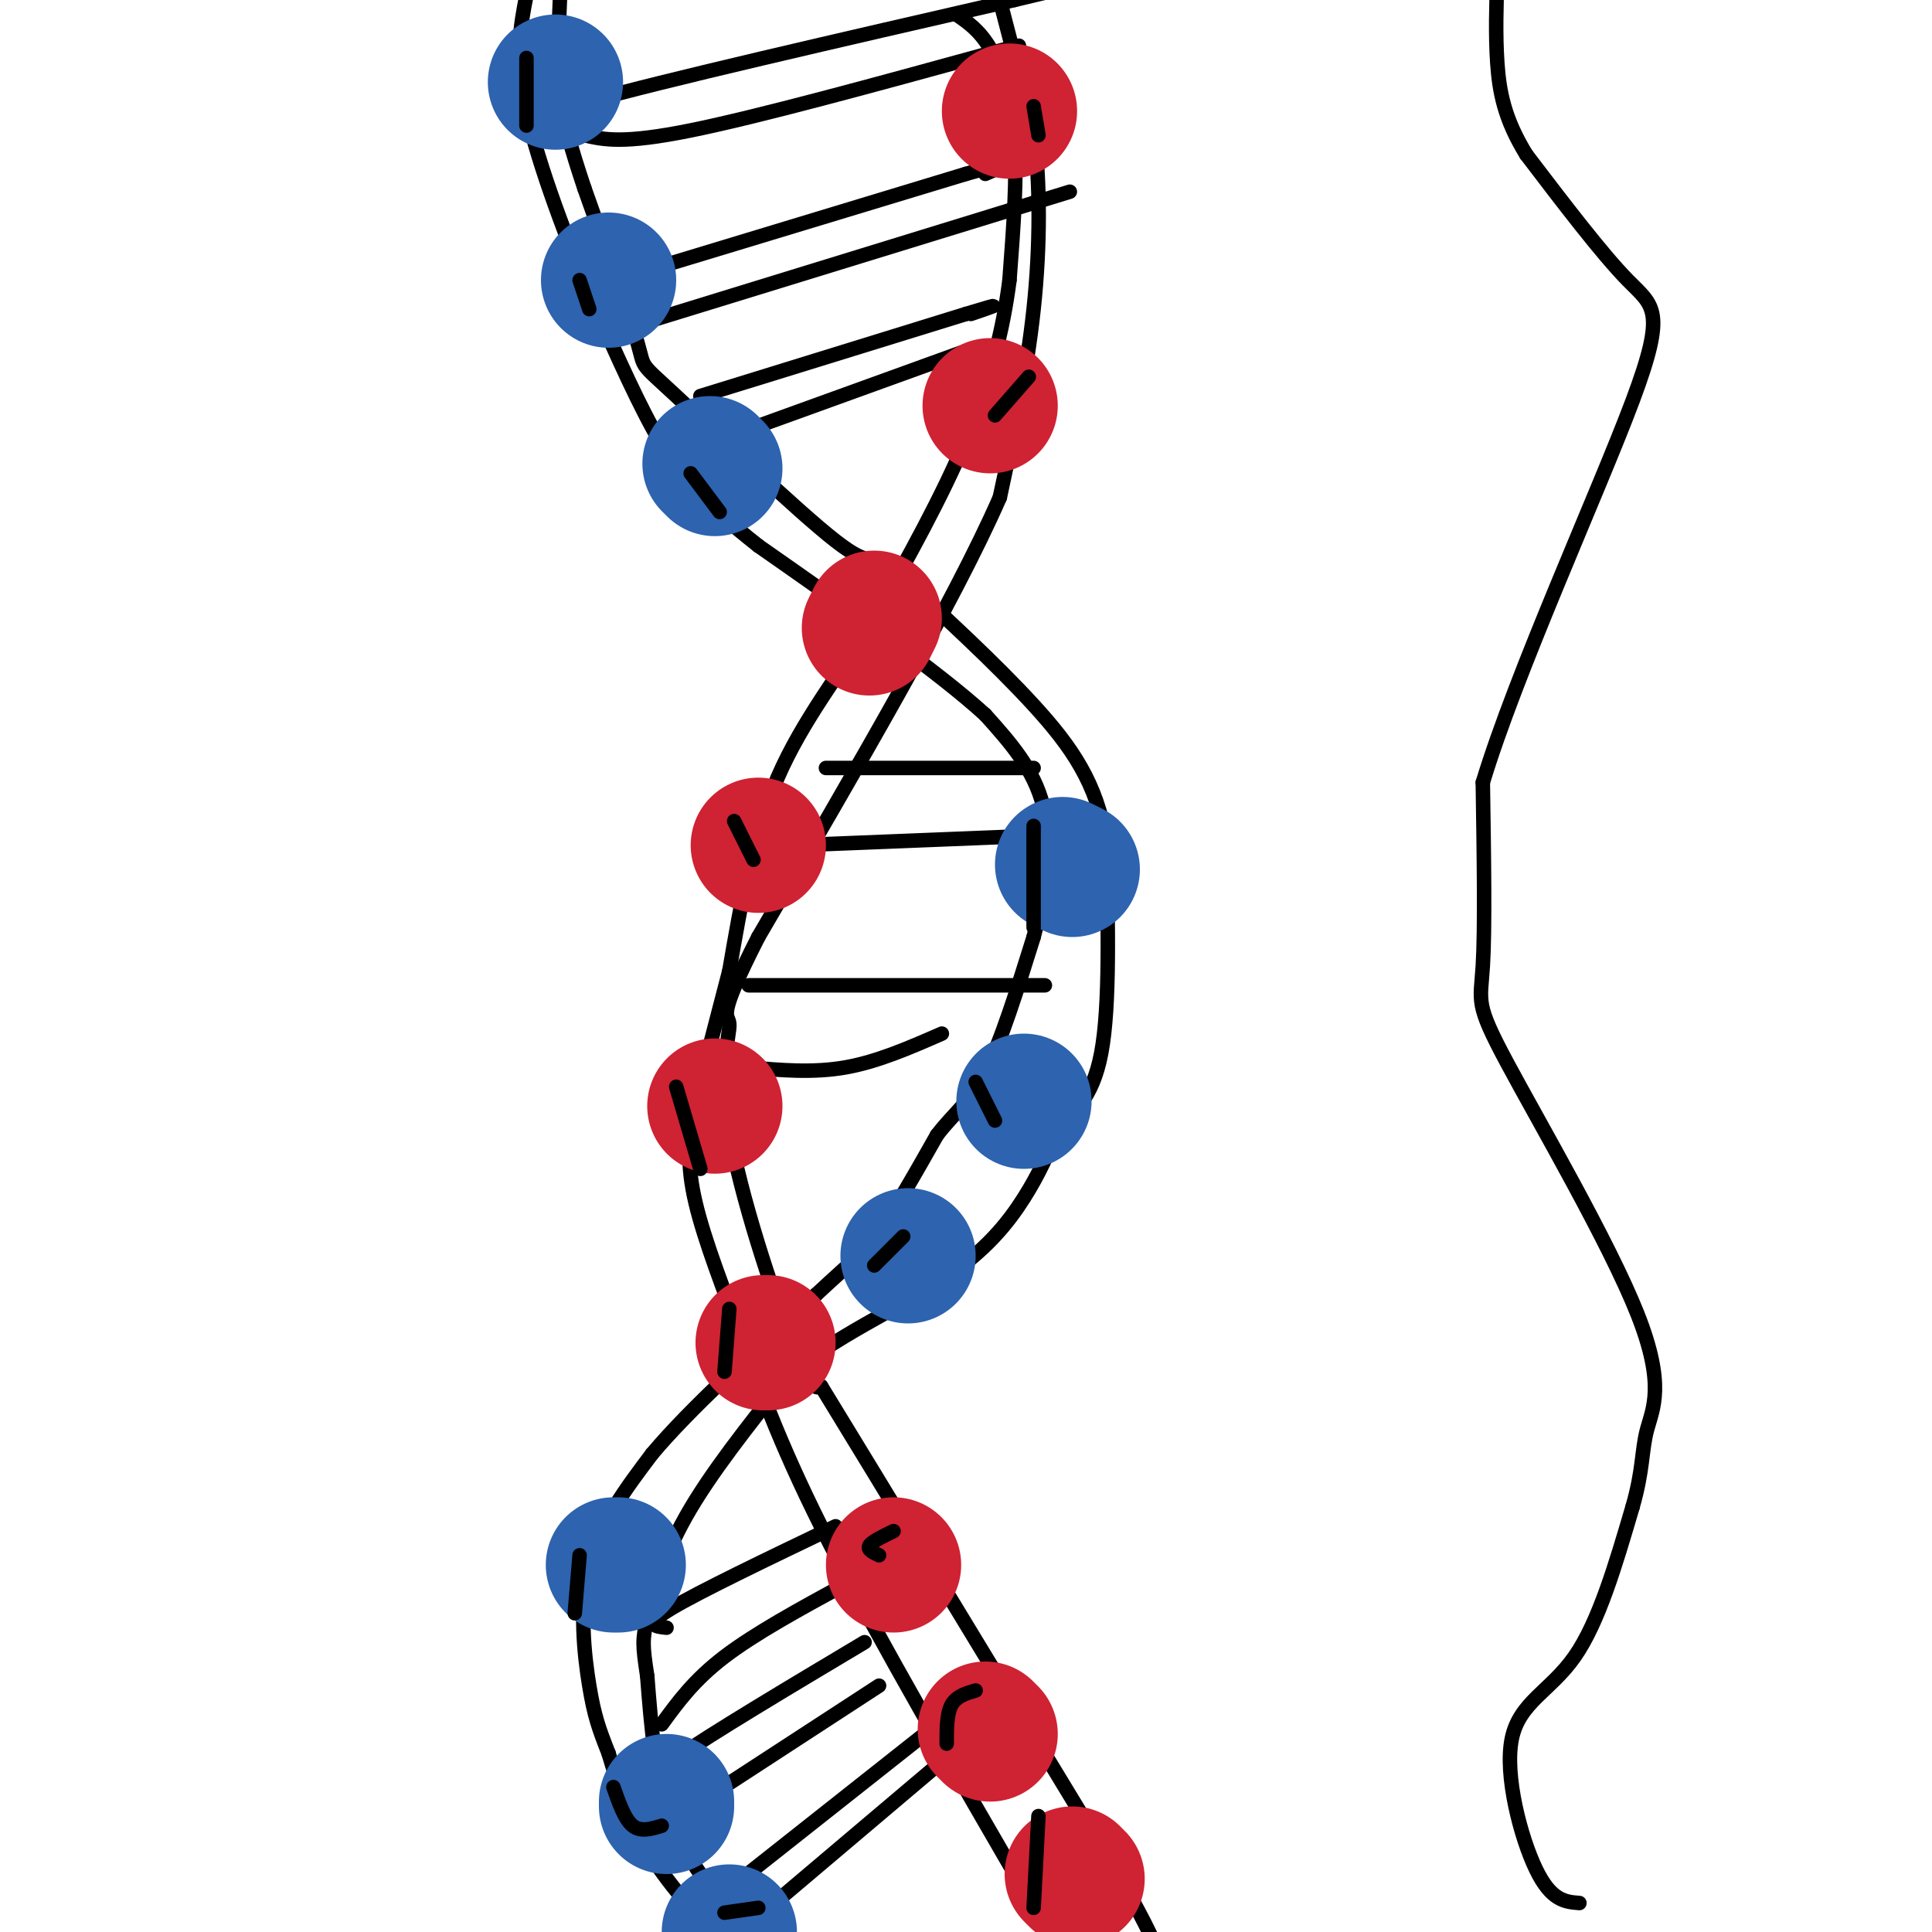 <svg viewBox='0 0 400 400' version='1.1' xmlns='http://www.w3.org/2000/svg' xmlns:xlink='http://www.w3.org/1999/xlink'><g fill='none' stroke='#000000' stroke-width='3' stroke-linecap='round' stroke-linejoin='round'><path d='M154,399c-5.833,-6.667 -11.667,-13.333 -15,-22c-3.333,-8.667 -4.167,-19.333 -5,-30'/><path d='M134,347c-1.000,-6.452 -1.000,-7.583 0,-12c1.000,-4.417 3.000,-12.119 8,-21c5.000,-8.881 13.000,-18.940 21,-29'/><path d='M163,285c9.560,-8.167 22.958,-14.083 32,-20c9.042,-5.917 13.726,-11.833 17,-17c3.274,-5.167 5.137,-9.583 7,-14'/><path d='M219,234c3.044,-3.778 7.156,-6.222 9,-16c1.844,-9.778 1.422,-26.889 1,-44'/><path d='M229,174c-1.889,-11.822 -7.111,-19.378 -15,-28c-7.889,-8.622 -18.444,-18.311 -29,-28'/><path d='M185,118c-5.297,-3.946 -4.038,0.190 -12,-6c-7.962,-6.190 -25.144,-22.705 -33,-30c-7.856,-7.295 -6.388,-5.370 -8,-11c-1.612,-5.630 -6.306,-18.815 -11,-32'/><path d='M121,39c-2.822,-8.489 -4.378,-13.711 -5,-20c-0.622,-6.289 -0.311,-13.644 0,-21'/><path d='M207,0c0.000,0.000 7.000,27.000 7,27'/><path d='M214,27c1.400,10.689 1.400,23.911 0,37c-1.400,13.089 -4.200,26.044 -7,39'/><path d='M207,103c-9.500,21.667 -29.750,56.333 -50,91'/><path d='M157,194c-8.906,17.494 -6.171,15.730 -6,18c0.171,2.270 -2.223,8.573 0,22c2.223,13.427 9.064,33.979 13,44c3.936,10.021 4.968,9.510 6,9'/><path d='M170,287c11.333,18.500 36.667,60.250 62,102'/><path d='M232,389c11.167,19.667 8.083,17.833 5,16'/><path d='M150,403c-6.000,-6.667 -12.000,-13.333 -16,-20c-4.000,-6.667 -6.000,-13.333 -8,-20'/><path d='M126,363c-1.988,-5.048 -2.958,-7.667 -4,-14c-1.042,-6.333 -2.155,-16.381 0,-25c2.155,-8.619 7.577,-15.810 13,-23'/><path d='M135,301c7.833,-9.333 20.917,-21.167 34,-33'/><path d='M169,268c7.644,-7.133 9.756,-8.467 13,-13c3.244,-4.533 7.622,-12.267 12,-20'/><path d='M194,235c3.644,-4.756 6.756,-6.644 10,-13c3.244,-6.356 6.622,-17.178 10,-28'/><path d='M214,194c2.533,-9.511 3.867,-19.289 2,-27c-1.867,-7.711 -6.933,-13.356 -12,-19'/><path d='M204,148c-9.833,-9.000 -28.417,-22.000 -47,-35'/><path d='M157,113c-11.133,-8.822 -15.467,-13.378 -20,-21c-4.533,-7.622 -9.267,-18.311 -14,-29'/><path d='M123,63c-5.289,-12.333 -11.511,-28.667 -14,-40c-2.489,-11.333 -1.244,-17.667 0,-24'/><path d='M198,3c2.378,1.622 4.756,3.244 7,7c2.244,3.756 4.356,9.644 5,18c0.644,8.356 -0.178,19.178 -1,30'/><path d='M209,58c-1.311,10.356 -4.089,21.244 -9,33c-4.911,11.756 -11.956,24.378 -19,37'/><path d='M181,128c-6.956,11.311 -14.844,21.089 -20,33c-5.156,11.911 -7.578,25.956 -10,40'/><path d='M151,201c-3.012,11.679 -5.542,20.875 -7,28c-1.458,7.125 -1.845,12.179 0,20c1.845,7.821 5.923,18.411 10,29'/><path d='M154,278c3.733,10.600 8.067,22.600 18,42c9.933,19.400 25.467,46.200 41,73'/><path d='M213,393c7.833,14.833 6.917,15.417 6,16'/><path d='M122,25c-7.333,0.083 -14.667,0.167 0,-4c14.667,-4.167 51.333,-12.583 88,-21'/><path d='M210,0c14.667,-3.500 7.333,-1.750 0,0'/><path d='M121,28c4.000,0.917 8.000,1.833 22,-1c14.000,-2.833 38.000,-9.417 62,-16'/><path d='M205,11c10.333,-2.667 5.167,-1.333 0,0'/><path d='M134,56c0.000,0.000 66.000,-20.000 66,-20'/><path d='M200,36c11.667,-3.333 7.833,-1.667 4,0'/><path d='M136,66c0.000,0.000 78.000,-24.000 78,-24'/><path d='M214,42c13.000,-4.000 6.500,-2.000 0,0'/><path d='M145,82c0.000,0.000 55.000,-17.000 55,-17'/><path d='M200,65c9.333,-2.833 5.167,-1.417 1,0'/><path d='M152,90c0.000,0.000 47.000,-17.000 47,-17'/><path d='M171,159c0.000,0.000 43.000,0.000 43,0'/><path d='M165,175c0.000,0.000 50.000,-2.000 50,-2'/><path d='M215,173c8.500,-0.333 4.750,-0.167 1,0'/><path d='M155,204c0.000,0.000 56.000,0.000 56,0'/><path d='M211,204c9.333,0.000 4.667,0.000 0,0'/><path d='M155,221c6.667,0.583 13.333,1.167 20,0c6.667,-1.167 13.333,-4.083 20,-7'/><path d='M138,337c-2.417,-0.250 -4.833,-0.500 1,-4c5.833,-3.500 19.917,-10.250 34,-17'/><path d='M137,357c3.333,-4.583 6.667,-9.167 13,-14c6.333,-4.833 15.667,-9.917 25,-15'/><path d='M151,391c0.000,0.000 43.000,-34.000 43,-34'/><path d='M158,396c0.000,0.000 39.000,-33.000 39,-33'/><path d='M139,377c0.000,0.000 43.000,-28.000 43,-28'/><path d='M136,370c-1.583,-0.500 -3.167,-1.000 4,-6c7.167,-5.000 23.083,-14.500 39,-24'/></g>
<g fill='none' stroke='#cf2233' stroke-width='28' stroke-linecap='round' stroke-linejoin='round'><path d='M222,388c0.000,0.000 1.000,1.000 1,1'/><path d='M205,359c0.000,0.000 -1.000,-1.000 -1,-1'/><path d='M185,324c0.000,0.000 0.000,0.000 0,0'/><path d='M159,278c0.000,0.000 -1.000,0.000 -1,0'/><path d='M148,229c0.000,0.000 0.000,0.000 0,0'/><path d='M157,175c0.000,0.000 0.000,0.000 0,0'/><path d='M180,130c0.000,0.000 1.000,-2.000 1,-2'/><path d='M205,84c0.000,0.000 0.000,0.000 0,0'/><path d='M209,23c0.000,0.000 0.000,0.000 0,0'/></g>
<g fill='none' stroke='#2d63af' stroke-width='28' stroke-linecap='round' stroke-linejoin='round'><path d='M151,400c0.000,0.000 0.000,0.000 0,0'/><path d='M138,374c0.000,0.000 0.000,-1.000 0,-1'/><path d='M128,324c0.000,0.000 -1.000,0.000 -1,0'/><path d='M188,260c0.000,0.000 0.000,0.000 0,0'/><path d='M212,228c0.000,0.000 0.000,0.000 0,0'/><path d='M222,180c0.000,0.000 -2.000,-1.000 -2,-1'/><path d='M148,97c0.000,0.000 -1.000,-1.000 -1,-1'/><path d='M126,58c0.000,0.000 0.000,0.000 0,0'/><path d='M115,17c0.000,0.000 0.000,0.000 0,0'/></g>
<g fill='none' stroke='#000000' stroke-width='3' stroke-linecap='round' stroke-linejoin='round'><path d='M182,322c-1.250,-0.583 -2.500,-1.167 -2,-2c0.500,-0.833 2.750,-1.917 5,-3'/><path d='M196,361c0.000,-3.083 0.000,-6.167 1,-8c1.000,-1.833 3.000,-2.417 5,-3'/><path d='M214,395c0.000,0.000 1.000,-19.000 1,-19'/><path d='M150,396c0.000,0.000 7.000,-1.000 7,-1'/><path d='M137,378c-2.167,0.667 -4.333,1.333 -6,0c-1.667,-1.333 -2.833,-4.667 -4,-8'/><path d='M119,334c0.000,0.000 1.000,-12.000 1,-12'/><path d='M150,284c0.000,0.000 1.000,-13.000 1,-13'/><path d='M181,262c0.000,0.000 6.000,-6.000 6,-6'/><path d='M206,232c0.000,0.000 -4.000,-8.000 -4,-8'/><path d='M214,192c0.000,0.000 0.000,-21.000 0,-21'/><path d='M156,178c0.000,0.000 -4.000,-8.000 -4,-8'/><path d='M145,242c0.000,0.000 -5.000,-17.000 -5,-17'/><path d='M206,86c0.000,0.000 7.000,-8.000 7,-8'/><path d='M214,22c0.000,0.000 1.000,6.000 1,6'/><path d='M120,58c0.000,0.000 2.000,6.000 2,6'/><path d='M109,12c0.000,0.000 0.000,14.000 0,14'/><path d='M143,98c0.000,0.000 6.000,8.000 6,8'/><path d='M327,394c-2.923,-0.226 -5.845,-0.452 -9,-7c-3.155,-6.548 -6.542,-19.417 -5,-27c1.542,-7.583 8.012,-9.881 13,-17c4.988,-7.119 8.494,-19.060 12,-31'/><path d='M338,312c2.240,-7.755 1.841,-11.641 3,-16c1.159,-4.359 3.878,-9.189 -2,-24c-5.878,-14.811 -20.352,-39.603 -27,-52c-6.648,-12.397 -5.471,-12.399 -5,-20c0.471,-7.601 0.235,-22.800 0,-38'/><path d='M307,162c6.821,-22.571 23.875,-60.000 31,-79c7.125,-19.000 4.321,-19.571 -1,-25c-5.321,-5.429 -13.161,-15.714 -21,-26'/><path d='M316,32c-4.600,-7.467 -5.600,-13.133 -6,-19c-0.400,-5.867 -0.200,-11.933 0,-18'/></g>
</svg>
